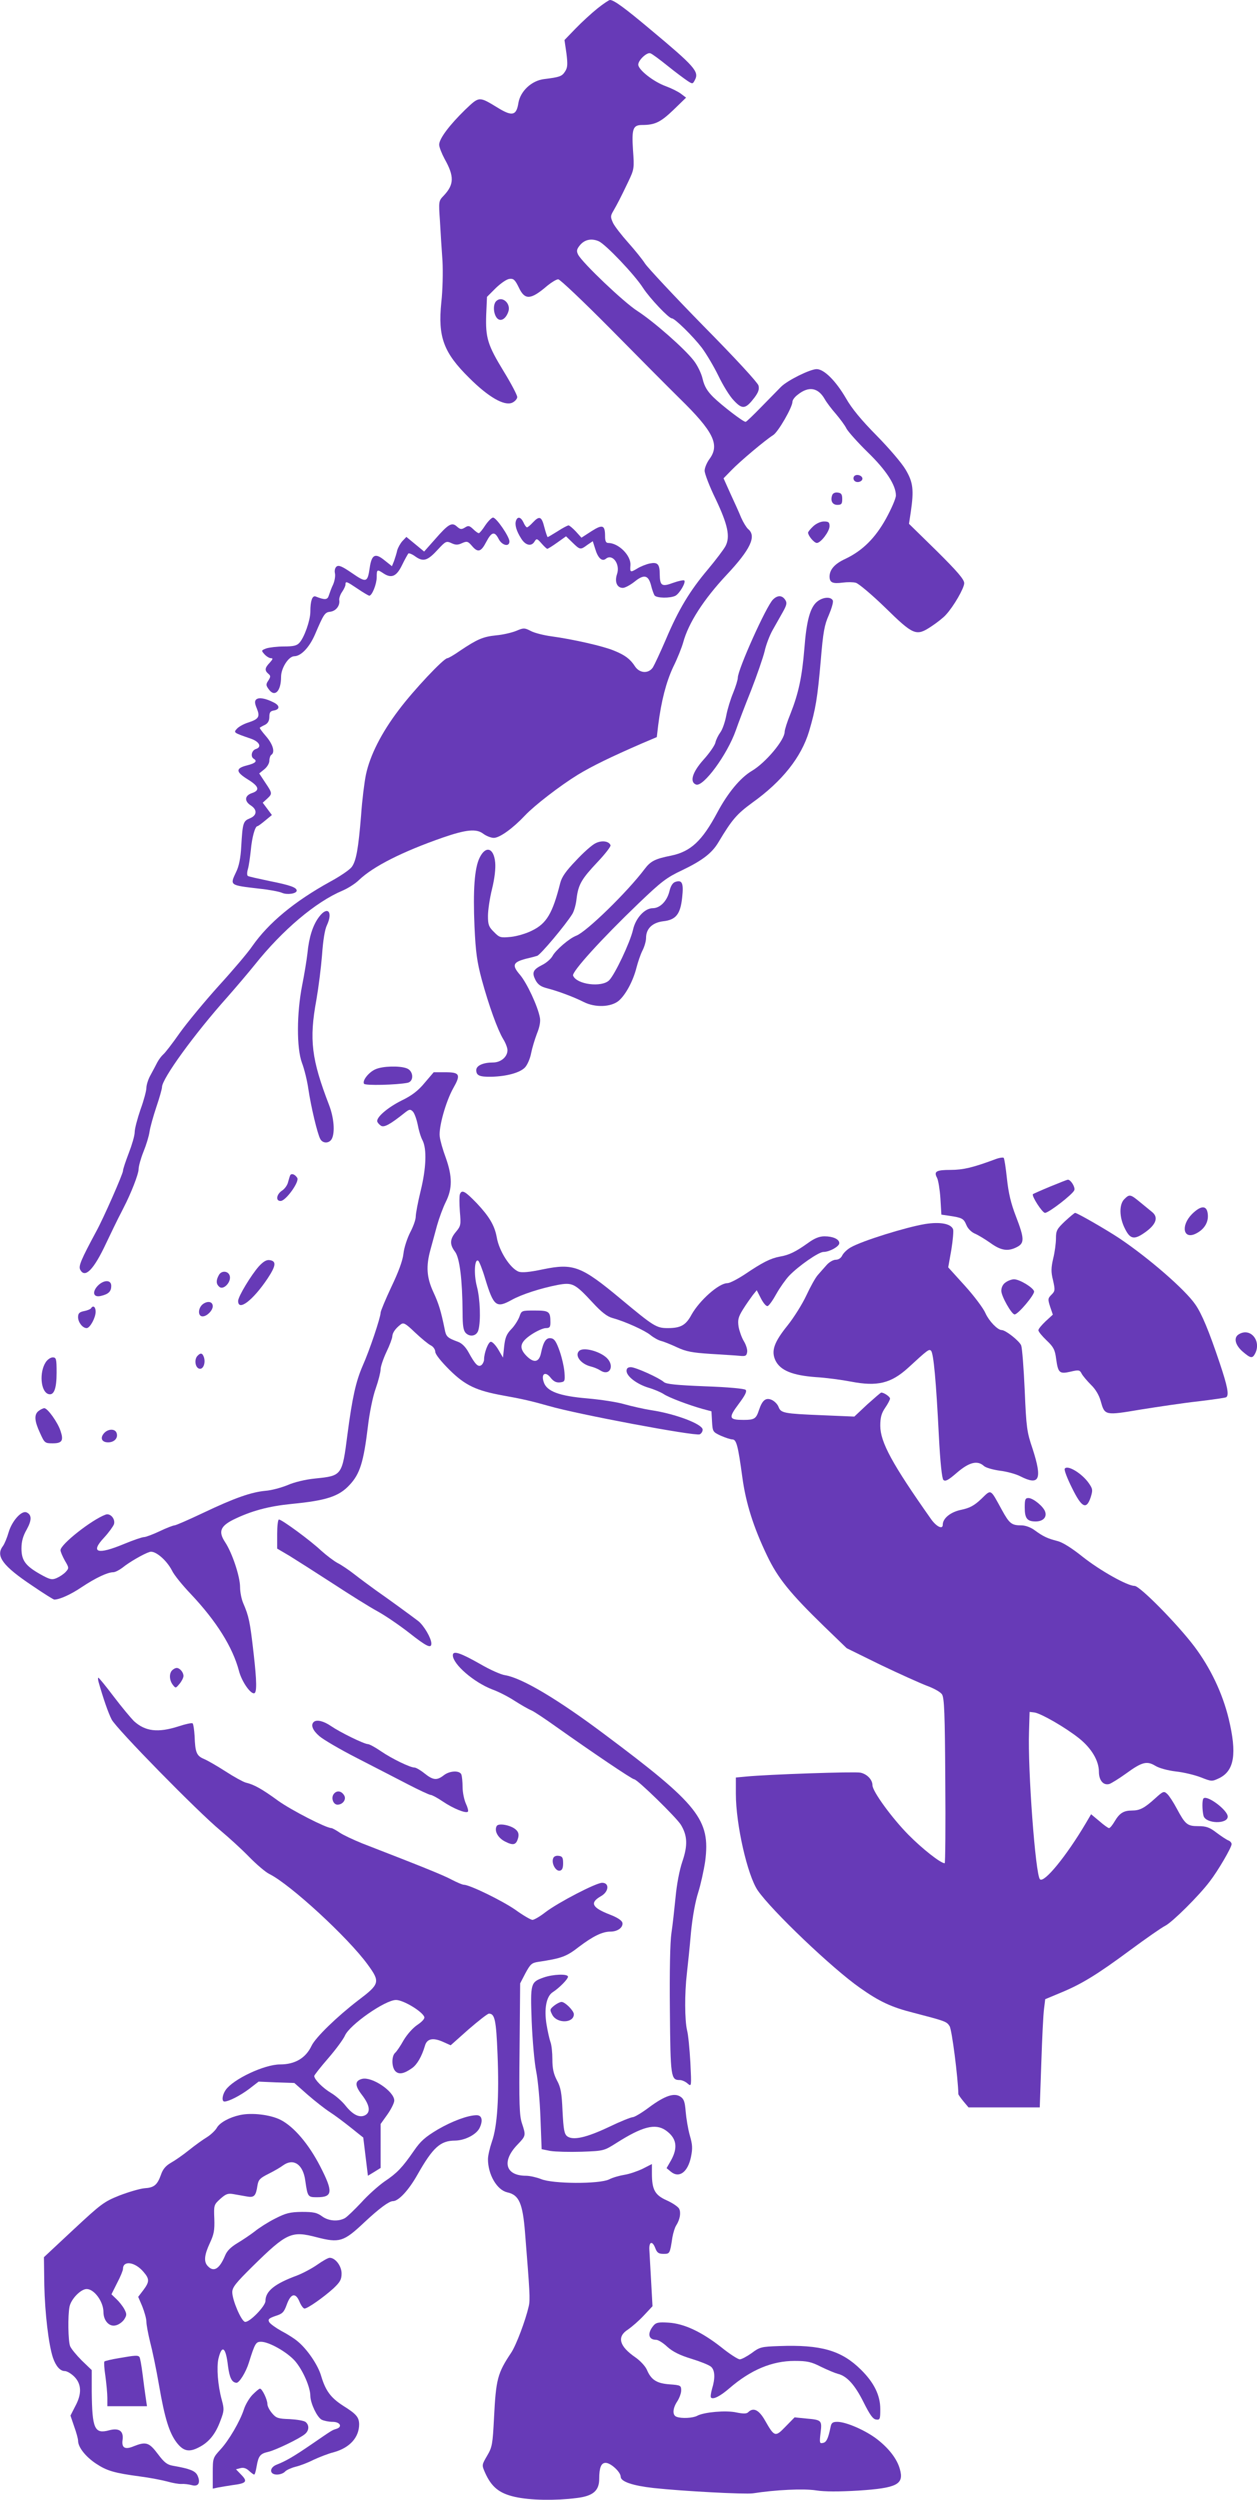 <?xml version="1.0" standalone="no"?>
<!DOCTYPE svg PUBLIC "-//W3C//DTD SVG 20010904//EN"
 "http://www.w3.org/TR/2001/REC-SVG-20010904/DTD/svg10.dtd">
<svg version="1.0" xmlns="http://www.w3.org/2000/svg"
 width="644pt" height="1280pt" viewBox="0 0 644 1280"
 preserveAspectRatio="xMidYMid meet">
<g transform="translate(0,1280) scale(0.1,-0.1)"
fill="#673ab7" stroke="none">
<path d="M3060 12756 c-30 -24 -80 -70 -111 -102 l-57 -59 10 -68 c7 -57 6
-73 -7 -93 -16 -25 -27 -29 -108 -39 -64 -8 -121 -62 -131 -122 -10 -64 -31
-70 -102 -27 -102 62 -97 62 -171 -8 -80 -78 -133 -148 -133 -179 0 -12 13
-45 28 -73 50 -89 49 -131 -5 -188 -26 -27 -26 -29 -19 -130 3 -57 9 -148 13
-204 3 -56 1 -151 -6 -212 -18 -177 11 -257 143 -387 98 -98 180 -145 220
-127 14 6 26 20 26 29 0 10 -31 69 -69 131 -83 136 -94 172 -90 291 l4 91 45
45 c25 24 56 46 70 47 21 3 29 -5 48 -44 31 -66 61 -64 146 9 22 18 47 33 56
33 9 0 129 -114 266 -252 137 -139 297 -300 356 -358 173 -169 207 -237 153
-310 -14 -19 -25 -46 -25 -60 0 -15 25 -81 57 -146 62 -131 75 -192 50 -240
-9 -17 -49 -70 -90 -119 -92 -109 -150 -204 -216 -360 -28 -65 -58 -129 -66
-142 -22 -33 -67 -31 -91 4 -25 39 -52 59 -109 82 -55 23 -210 58 -320 73 -38
5 -86 17 -105 27 -33 17 -37 17 -75 1 -22 -9 -68 -20 -103 -23 -68 -7 -97 -20
-184 -78 -31 -22 -61 -39 -66 -39 -19 0 -175 -166 -249 -265 -89 -117 -147
-232 -168 -330 -8 -38 -20 -133 -25 -209 -14 -171 -25 -234 -48 -265 -10 -14
-60 -48 -110 -75 -185 -102 -316 -211 -400 -331 -20 -30 -97 -121 -171 -202
-73 -81 -164 -191 -201 -243 -37 -53 -75 -102 -84 -109 -8 -7 -22 -25 -30 -40
-7 -14 -23 -44 -35 -66 -12 -21 -21 -51 -21 -65 0 -14 -13 -64 -30 -110 -16
-47 -30 -99 -30 -117 0 -17 -14 -65 -30 -106 -16 -42 -30 -83 -30 -92 0 -15
-99 -241 -137 -310 -78 -145 -92 -178 -82 -196 24 -46 69 -1 133 136 26 55 54
112 62 128 8 15 20 39 28 55 37 71 76 171 76 195 0 15 11 55 25 90 14 34 28
80 31 102 3 22 19 79 35 127 16 47 29 93 29 102 0 43 166 272 335 461 44 50
107 124 140 165 142 178 312 322 450 380 28 12 66 36 85 55 74 70 223 145 430
217 119 41 171 46 206 19 15 -11 39 -21 54 -21 30 0 98 49 160 115 48 51 179
152 270 208 74 45 169 91 325 159 l80 34 7 60 c16 126 41 222 77 299 22 44 44
100 51 125 27 100 105 221 223 347 122 130 154 198 110 234 -9 8 -25 34 -36
59 -10 25 -35 80 -55 123 l-35 78 39 40 c44 46 175 156 215 181 26 16 99 143
99 171 0 9 12 25 27 36 56 45 104 37 138 -22 10 -18 36 -52 58 -77 21 -25 46
-58 54 -75 9 -16 57 -70 108 -120 95 -92 145 -169 145 -222 0 -15 -23 -68 -51
-119 -55 -99 -120 -164 -209 -206 -54 -25 -79 -54 -80 -89 0 -32 15 -39 68
-32 23 3 53 3 67 -1 14 -4 81 -60 149 -126 147 -144 160 -149 238 -97 29 19
63 46 74 59 40 43 94 137 94 162 0 19 -34 59 -141 165 l-142 139 9 59 c17 115
12 154 -26 218 -19 33 -86 111 -148 174 -79 80 -128 139 -158 192 -52 89 -112
149 -150 149 -33 0 -149 -57 -183 -91 -14 -14 -59 -60 -100 -102 -41 -42 -77
-77 -81 -77 -13 0 -122 84 -166 127 -30 30 -45 54 -54 92 -6 28 -27 71 -46 95
-47 61 -204 199 -289 254 -69 44 -281 246 -303 288 -9 18 -8 27 8 47 24 30 59
38 97 22 35 -15 184 -171 228 -240 34 -52 131 -155 147 -155 15 0 108 -91 154
-151 23 -31 61 -95 84 -142 23 -48 58 -106 80 -128 44 -47 60 -44 106 16 19
26 25 41 20 61 -4 15 -118 139 -282 305 -151 154 -285 298 -299 319 -14 22
-53 70 -86 107 -34 38 -69 83 -78 101 -14 31 -14 36 2 63 20 35 35 63 76 149
30 63 31 68 24 162 -7 109 0 128 47 128 65 0 94 14 159 76 l66 64 -25 19 c-14
11 -50 29 -80 40 -63 23 -140 84 -140 110 0 23 45 65 62 58 8 -2 47 -31 88
-64 41 -33 87 -67 102 -77 26 -17 27 -17 38 4 23 43 0 69 -229 260 -131 110
-186 150 -206 150 -5 0 -35 -20 -65 -44z"/>
<path d="M2542 11258 c-16 -16 -15 -60 2 -84 18 -24 46 -10 60 29 16 43 -32
85 -62 55z"/>
<path d="M4375 10360 c-4 -7 -3 -16 3 -22 14 -14 45 -2 40 15 -6 16 -34 21
-43 7z"/>
<path d="M4264 10266 c-11 -29 0 -51 26 -51 21 0 25 5 25 30 0 24 -5 31 -23
33 -13 2 -24 -3 -28 -12z"/>
<path d="M2486 10110 c-14 -22 -29 -40 -33 -40 -4 0 -17 9 -29 21 -19 18 -25
19 -42 8 -18 -11 -24 -10 -41 5 -26 24 -44 13 -113 -66 l-55 -62 -46 38 -45
37 -20 -21 c-11 -12 -23 -34 -27 -48 -3 -15 -11 -39 -16 -54 l-11 -27 -39 31
c-47 38 -65 29 -75 -40 -11 -75 -17 -77 -91 -26 -51 35 -68 42 -79 33 -8 -7
-11 -21 -8 -34 3 -13 -1 -38 -9 -57 -9 -18 -18 -44 -22 -56 -7 -24 -20 -25
-68 -6 -17 6 -27 -22 -27 -78 0 -44 -31 -132 -56 -159 -13 -15 -31 -19 -80
-19 -34 0 -75 -5 -90 -10 -26 -10 -26 -11 -9 -30 10 -11 25 -20 33 -20 12 0
10 -5 -6 -23 -26 -27 -27 -40 -7 -57 12 -10 12 -15 0 -34 -13 -19 -13 -25 1
-44 31 -45 64 -12 64 63 0 44 38 104 67 105 35 0 78 45 107 112 45 105 50 113
79 116 29 4 50 32 45 60 -1 9 5 28 15 42 9 13 17 30 17 37 0 19 5 17 63 -22
28 -19 55 -35 59 -35 14 0 38 59 38 95 0 40 2 41 35 19 41 -27 67 -15 95 43
14 29 29 55 32 59 4 3 21 -4 37 -16 40 -28 62 -21 115 37 39 42 43 44 69 32
21 -10 33 -10 54 0 25 11 30 10 50 -13 31 -37 47 -33 74 19 28 53 43 56 64 15
17 -33 55 -42 55 -12 0 24 -67 122 -84 122 -7 0 -25 -18 -40 -40z"/>
<path d="M2644 10135 c-8 -20 1 -53 26 -92 22 -36 53 -43 69 -15 10 16 13 15
35 -10 14 -16 27 -28 30 -28 3 0 26 14 51 32 l45 32 33 -32 c39 -38 41 -38 76
-12 l28 19 12 -38 c14 -48 35 -68 55 -52 34 28 75 -28 57 -79 -13 -39 0 -70
30 -70 11 0 37 14 59 31 49 40 71 35 85 -16 5 -22 14 -46 18 -53 10 -15 81
-16 108 -2 21 12 54 68 45 78 -4 3 -29 -2 -57 -12 -59 -22 -68 -15 -69 44 0
52 -11 63 -51 55 -19 -4 -49 -16 -66 -27 -34 -20 -36 -19 -33 19 3 49 -61 113
-114 113 -11 0 -16 9 -16 33 0 59 -12 64 -70 27 l-51 -33 -29 32 c-16 17 -33
31 -37 31 -5 0 -30 -13 -56 -30 -26 -16 -49 -30 -51 -30 -2 0 -10 23 -17 50
-14 56 -25 61 -59 25 -13 -14 -26 -25 -30 -25 -4 0 -12 11 -18 25 -13 28 -30
32 -38 10z"/>
<path d="M4166 10105 c-14 -13 -26 -28 -26 -32 0 -16 31 -53 45 -53 20 0 65
59 65 86 0 20 -5 24 -29 24 -16 0 -39 -10 -55 -25z"/>
<path d="M3960 9730 c-35 -35 -180 -358 -180 -400 0 -11 -11 -46 -24 -78 -13
-31 -29 -83 -35 -115 -6 -32 -19 -71 -30 -86 -11 -15 -23 -39 -26 -54 -4 -15
-31 -54 -61 -87 -57 -64 -72 -114 -38 -127 37 -14 160 153 204 278 12 35 47
127 78 204 30 77 61 167 69 199 7 33 26 83 42 111 15 27 39 69 52 92 19 34 22
46 13 60 -16 26 -40 27 -64 3z"/>
<path d="M4187 9720 c-36 -29 -55 -96 -66 -241 -12 -146 -30 -229 -71 -333
-17 -41 -30 -83 -30 -93 0 -42 -97 -158 -168 -200 -59 -35 -123 -112 -177
-213 -78 -146 -136 -200 -237 -221 -81 -16 -105 -28 -135 -68 -88 -117 -298
-322 -351 -342 -35 -13 -106 -74 -122 -105 -8 -14 -32 -35 -53 -45 -47 -24
-53 -39 -33 -78 12 -22 27 -33 59 -41 58 -15 140 -46 187 -70 59 -30 140 -27
180 6 36 31 74 102 91 170 7 27 20 66 30 86 11 21 19 50 19 66 0 47 32 78 87
85 66 7 89 36 98 122 8 73 0 91 -34 80 -14 -4 -25 -20 -32 -51 -13 -49 -48
-84 -85 -84 -41 0 -88 -51 -101 -111 -15 -65 -93 -229 -122 -258 -38 -38 -167
-22 -185 24 -7 19 144 186 336 370 117 112 143 132 224 170 102 49 152 87 185
143 70 117 94 144 173 202 154 110 251 233 291 365 34 115 43 169 60 363 12
146 19 183 41 232 14 33 24 66 21 75 -9 21 -50 19 -80 -5z"/>
<path d="M1312 9218 c-8 -8 -7 -20 4 -46 17 -42 10 -54 -46 -72 -22 -7 -47
-21 -56 -31 -18 -20 -19 -20 71 -51 44 -15 58 -43 26 -53 -22 -7 -29 -39 -11
-50 20 -12 9 -23 -35 -34 -59 -15 -58 -33 5 -72 57 -35 63 -56 20 -70 -37 -13
-39 -41 -5 -63 34 -22 32 -51 -5 -66 -34 -14 -37 -22 -44 -143 -3 -60 -12
-103 -26 -131 -33 -70 -35 -68 118 -86 50 -5 102 -15 116 -21 26 -12 76 -5 76
11 0 16 -33 28 -139 49 -57 12 -107 23 -111 26 -5 3 -5 18 0 35 5 16 11 60 15
97 6 67 22 123 34 123 3 0 21 13 40 29 l34 28 -23 31 -24 32 22 20 c28 26 28
28 -9 83 l-31 47 26 21 c15 12 26 31 26 44 0 13 5 27 10 30 20 13 9 53 -26 94
-20 23 -35 43 -33 45 2 2 14 9 27 15 15 8 22 21 22 41 0 22 5 29 22 32 32 5
33 25 1 41 -43 22 -78 28 -91 15z"/>
<path d="M3052 8483 c-18 -8 -63 -48 -101 -89 -52 -54 -73 -84 -81 -116 -39
-155 -70 -207 -145 -243 -29 -15 -78 -29 -108 -32 -52 -5 -58 -4 -86 25 -27
26 -31 38 -31 82 0 29 9 91 21 139 13 53 19 104 16 135 -7 76 -49 88 -80 24
-26 -53 -34 -165 -26 -352 6 -132 13 -181 37 -271 36 -132 81 -257 110 -305
12 -19 22 -45 22 -57 0 -34 -34 -63 -74 -63 -51 0 -86 -16 -86 -39 0 -28 17
-35 78 -34 79 2 147 21 172 48 12 13 26 45 31 72 5 26 19 72 30 101 14 34 19
63 15 82 -11 59 -67 178 -102 219 -42 49 -37 64 30 82 22 5 49 12 58 15 17 5
146 159 180 214 9 14 19 49 22 79 9 73 26 101 108 188 38 40 68 79 66 85 -7
21 -44 27 -76 11z"/>
<path d="M1635 8106 c-32 -42 -52 -104 -60 -188 -4 -35 -16 -108 -27 -163 -28
-143 -29 -321 -1 -397 12 -31 27 -92 33 -135 13 -88 46 -228 61 -255 13 -24
46 -23 59 1 17 33 11 108 -14 173 -90 234 -103 334 -65 539 11 63 24 166 29
230 5 73 14 130 25 152 32 69 3 100 -40 43z"/>
<path d="M1923 7325 c-34 -15 -68 -58 -58 -74 5 -10 168 -6 223 5 34 7 31 61
-4 74 -36 14 -124 12 -161 -5z"/>
<path d="M2175 7255 c-33 -40 -66 -65 -118 -90 -72 -36 -131 -87 -124 -108 2
-6 10 -15 19 -21 16 -10 47 7 121 66 24 19 29 20 42 7 8 -8 19 -38 25 -67 5
-28 16 -65 25 -81 22 -44 19 -141 -10 -259 -14 -57 -25 -116 -25 -131 0 -16
-13 -52 -29 -82 -15 -30 -31 -78 -34 -108 -4 -36 -26 -95 -62 -170 -30 -64
-55 -124 -55 -132 0 -24 -57 -194 -92 -272 -35 -81 -53 -162 -78 -352 -27
-211 -28 -211 -165 -225 -51 -5 -108 -19 -142 -34 -32 -13 -83 -27 -113 -29
-74 -7 -159 -37 -319 -113 -74 -35 -140 -64 -147 -64 -6 0 -41 -13 -76 -30
-34 -16 -71 -30 -80 -30 -10 0 -56 -16 -102 -35 -137 -57 -175 -45 -103 32 25
27 47 58 51 69 8 27 -19 58 -43 49 -71 -26 -231 -152 -231 -182 0 -8 10 -31
22 -53 22 -37 22 -39 5 -58 -10 -11 -31 -25 -47 -32 -24 -10 -34 -8 -84 20
-76 43 -96 71 -96 132 0 36 8 64 27 97 27 49 26 76 -2 88 -26 9 -74 -45 -91
-103 -8 -28 -21 -59 -29 -70 -39 -51 -1 -102 152 -204 57 -39 107 -70 111 -70
27 0 85 26 141 64 71 47 132 76 161 76 10 0 31 11 47 23 34 28 110 72 140 81
27 9 86 -41 114 -95 10 -22 54 -76 97 -121 132 -140 214 -272 246 -392 13 -52
56 -116 77 -116 16 0 15 60 -2 208 -18 159 -24 187 -53 254 -9 21 -16 57 -16
82 0 54 -40 174 -76 229 -36 54 -26 82 41 116 92 45 180 69 301 81 175 17 241
38 295 97 53 56 72 117 94 300 8 68 25 153 40 194 14 40 25 84 25 98 0 14 14
55 30 89 17 35 30 71 30 80 1 18 15 39 42 60 15 12 24 8 75 -41 32 -30 68 -60
81 -66 12 -6 22 -21 22 -32 0 -13 29 -49 73 -93 81 -80 137 -106 274 -131 96
-17 148 -29 236 -54 144 -42 746 -155 772 -145 8 4 15 14 15 24 0 28 -138 81
-265 100 -38 6 -99 20 -135 30 -36 11 -122 24 -190 30 -144 12 -209 36 -224
83 -15 43 8 58 35 23 15 -19 29 -26 48 -24 25 3 26 6 23 51 -2 27 -13 76 -25
110 -17 48 -27 63 -44 65 -25 4 -39 -17 -51 -75 -10 -49 -37 -54 -76 -14 -39
41 -32 69 28 109 26 17 59 32 72 32 20 0 24 5 24 29 0 56 -6 61 -80 61 -68 0
-68 0 -79 -32 -7 -18 -25 -47 -42 -64 -24 -25 -31 -43 -36 -88 l-6 -57 -24 41
c-13 22 -30 40 -38 40 -13 0 -35 -56 -35 -91 0 -9 -6 -22 -13 -28 -17 -13 -32
2 -67 66 -15 27 -34 46 -54 53 -54 20 -61 26 -68 66 -19 92 -30 129 -58 189
-34 74 -38 131 -15 215 8 30 24 87 34 125 11 39 31 93 45 121 34 68 34 130 0
226 -15 40 -29 89 -31 109 -6 47 31 179 69 247 40 70 34 82 -40 82 l-60 0 -47
-55z"/>
<path d="M5095 6863 c-111 -41 -161 -53 -225 -53 -74 0 -87 -8 -69 -41 6 -12
14 -59 17 -105 l5 -83 41 -6 c66 -10 73 -14 87 -47 7 -18 25 -36 43 -44 17 -7
53 -29 80 -48 54 -39 90 -45 136 -21 39 20 39 43 -5 157 -26 67 -38 119 -46
192 -6 56 -13 104 -17 108 -4 3 -25 0 -47 -9z"/>
<path d="M1487 6783 c-2 -4 -7 -20 -11 -35 -3 -15 -17 -35 -31 -44 -29 -19
-34 -54 -7 -53 26 0 97 98 85 118 -11 18 -29 25 -36 14z"/>
<path d="M5381 6725 c-46 -19 -86 -37 -89 -39 -8 -9 48 -96 62 -96 19 0 142
95 150 116 6 15 -18 54 -33 54 -3 0 -44 -16 -90 -35z"/>
<path d="M2356 6685 c-3 -9 -3 -48 0 -88 6 -68 5 -74 -20 -104 -32 -38 -33
-65 -4 -103 23 -32 37 -142 38 -312 0 -66 4 -90 16 -103 23 -23 57 -15 65 15
13 47 9 161 -8 224 -16 62 -12 143 7 131 5 -3 22 -45 36 -93 43 -141 57 -151
135 -108 52 29 149 60 236 77 76 14 88 8 180 -91 44 -48 74 -71 100 -78 66
-18 167 -64 196 -88 16 -13 41 -27 55 -30 15 -4 52 -19 82 -33 45 -21 77 -27
170 -33 63 -4 131 -8 150 -10 30 -3 35 0 38 20 2 12 -6 37 -17 55 -11 18 -23
52 -27 74 -5 35 -2 49 22 88 16 26 39 58 50 73 l21 26 22 -43 c12 -23 27 -41
34 -38 7 2 27 30 45 63 18 32 48 74 65 92 48 50 151 122 176 122 31 0 81 28
81 45 0 20 -32 35 -76 35 -26 0 -51 -10 -84 -34 -63 -45 -97 -62 -145 -70 -48
-9 -89 -30 -178 -90 -38 -25 -78 -46 -91 -46 -43 0 -142 -88 -183 -161 -29
-54 -55 -69 -122 -69 -58 0 -72 9 -239 148 -204 170 -244 185 -400 153 -71
-15 -108 -18 -125 -12 -43 17 -100 105 -112 176 -11 61 -39 107 -102 174 -61
63 -77 72 -87 46z"/>
<path d="M5760 6660 c-27 -27 -26 -93 3 -150 28 -57 49 -60 110 -15 51 38 62
73 30 99 -10 8 -38 31 -61 50 -51 42 -55 43 -82 16z"/>
<path d="M6107 6584 c-60 -61 -44 -134 22 -99 41 21 63 57 59 97 -4 48 -34 48
-81 2z"/>
<path d="M5456 6547 c-41 -39 -46 -48 -46 -88 0 -24 -6 -70 -14 -102 -11 -48
-12 -69 -1 -112 11 -50 11 -55 -8 -74 -19 -19 -19 -23 -7 -61 l14 -41 -37 -34
c-20 -19 -37 -39 -37 -46 0 -7 19 -30 42 -52 36 -34 43 -48 49 -95 10 -72 17
-78 74 -65 42 10 47 9 57 -11 6 -11 28 -37 48 -57 23 -22 41 -53 49 -82 21
-75 21 -75 205 -44 88 14 221 34 295 42 74 9 138 18 143 21 16 10 7 56 -33
175 -55 164 -92 253 -125 300 -52 76 -239 238 -388 338 -66 44 -217 131 -228
131 -3 0 -26 -19 -52 -43z"/>
<path d="M4740 6533 c-98 -16 -326 -87 -382 -120 -18 -10 -37 -29 -43 -41 -6
-13 -19 -22 -33 -22 -13 0 -34 -12 -47 -27 -14 -16 -34 -38 -45 -51 -12 -13
-38 -60 -59 -105 -21 -45 -64 -113 -95 -152 -71 -88 -86 -132 -63 -181 25 -51
87 -76 207 -85 52 -3 133 -14 180 -23 135 -26 205 -9 293 71 101 93 107 97
117 87 13 -13 26 -156 40 -434 7 -138 16 -219 23 -227 10 -10 25 -2 70 37 63
54 105 64 138 34 10 -9 46 -19 81 -24 35 -4 83 -17 106 -29 98 -50 113 -15 62
142 -29 85 -32 108 -40 297 -5 113 -13 216 -18 231 -9 23 -80 79 -100 79 -21
0 -65 46 -83 86 -10 24 -57 87 -104 139 l-87 96 16 90 c8 49 12 97 9 105 -11
29 -67 39 -143 27z"/>
<path d="M1326 6316 c-39 -44 -106 -154 -106 -177 0 -55 76 3 151 115 43 65
46 89 11 94 -16 3 -33 -7 -56 -32z"/>
<path d="M1121 6271 c-15 -27 -14 -46 3 -60 20 -17 58 21 54 52 -4 30 -43 35
-57 8z"/>
<path d="M5152 6234 c-14 -9 -22 -26 -22 -43 0 -28 53 -121 68 -121 18 0 103
101 100 118 -4 19 -74 62 -103 62 -11 0 -31 -7 -43 -16z"/>
<path d="M500 6216 c-30 -33 -21 -61 18 -51 38 9 52 23 52 51 0 33 -39 32 -70
0z"/>
<path d="M1041 6124 c-27 -19 -29 -64 -3 -64 22 0 52 30 52 52 0 23 -24 29
-49 12z"/>
<path d="M466 6101 c-3 -4 -19 -11 -36 -14 -24 -5 -30 -12 -30 -31 0 -26 23
-56 44 -56 17 0 46 53 46 84 0 25 -13 35 -24 17z"/>
<path d="M6348 5969 c-29 -16 -21 -54 17 -88 42 -36 51 -38 65 -12 34 65 -23
135 -82 100z"/>
<path d="M2967 5883 c-24 -23 8 -66 58 -79 17 -4 39 -13 51 -21 48 -31 75 24
32 65 -38 35 -121 56 -141 35z"/>
<path d="M1010 5856 c-16 -20 -9 -60 12 -64 19 -4 32 29 23 58 -8 24 -18 25
-35 6z"/>
<path d="M234 5825 c-33 -51 -26 -147 12 -162 30 -11 44 25 44 109 0 71 -2 78
-20 78 -11 0 -27 -11 -36 -25z"/>
<path d="M3210 5781 c0 -28 53 -68 112 -86 28 -8 63 -23 77 -32 28 -19 130
-57 201 -77 l45 -12 3 -53 c3 -51 4 -53 45 -72 23 -10 50 -19 59 -19 21 0 29
-31 51 -192 18 -134 57 -257 127 -403 55 -115 117 -192 292 -362 l116 -112
173 -85 c96 -46 203 -94 237 -107 36 -13 70 -32 78 -44 12 -18 15 -97 17 -444
2 -231 0 -421 -3 -421 -21 0 -116 75 -186 146 -83 84 -184 222 -184 253 0 29
-28 58 -62 65 -31 6 -472 -9 -585 -20 l-53 -5 0 -83 c0 -157 59 -417 112 -495
71 -103 382 -400 524 -499 99 -70 161 -99 272 -127 165 -43 172 -45 187 -69
12 -18 43 -263 45 -348 0 -3 12 -20 26 -37 l26 -31 182 0 183 0 8 228 c4 125
10 249 14 277 l6 49 79 33 c107 44 187 93 356 218 80 59 160 115 180 125 37
19 174 155 228 227 42 54 112 174 112 191 0 7 -8 16 -17 19 -10 4 -37 22 -61
40 -35 27 -53 33 -92 33 -57 0 -67 8 -111 90 -17 32 -39 66 -49 75 -17 16 -21
14 -62 -23 -54 -49 -78 -62 -118 -62 -43 0 -64 -13 -89 -55 -11 -19 -24 -35
-29 -35 -5 0 -27 16 -50 36 l-42 35 -27 -46 c-100 -169 -214 -308 -235 -287
-23 23 -63 563 -56 757 l3 100 25 -3 c34 -5 159 -77 228 -132 64 -51 102 -115
102 -171 0 -45 23 -72 54 -63 11 4 50 28 86 54 81 59 106 65 149 39 19 -12 64
-24 105 -29 39 -4 97 -18 128 -30 56 -22 57 -22 95 -4 77 38 91 125 48 304
-32 132 -94 261 -176 370 -87 115 -279 310 -306 310 -37 0 -176 78 -266 149
-56 45 -104 75 -130 81 -51 13 -72 23 -116 55 -20 15 -48 25 -67 25 -51 0 -62
8 -101 79 -61 111 -53 107 -106 56 -36 -34 -59 -46 -101 -55 -56 -11 -96 -44
-96 -77 0 -26 -34 -9 -62 32 -196 278 -258 391 -258 475 0 43 6 64 25 92 14
20 25 42 25 47 0 10 -31 31 -45 31 -3 0 -35 -28 -72 -61 l-66 -62 -166 7
c-195 8 -210 11 -222 42 -5 14 -20 29 -34 36 -31 14 -49 0 -66 -50 -15 -46
-23 -52 -79 -52 -76 0 -79 10 -26 81 33 44 44 65 36 73 -6 6 -90 14 -207 18
-147 6 -200 11 -212 22 -25 22 -145 76 -169 76 -15 0 -22 -6 -22 -19z"/>
<path d="M198 5576 c-24 -18 -22 -51 7 -113 23 -51 25 -53 65 -53 48 0 57 14
40 64 -14 43 -66 116 -83 116 -6 0 -20 -7 -29 -14z"/>
<path d="M535 5464 c-24 -25 -15 -49 19 -49 32 0 53 23 43 49 -8 21 -41 21
-62 0z"/>
<path d="M5455 5280 c-4 -6 13 -50 37 -98 50 -102 74 -114 96 -48 11 36 11 42
-9 71 -35 51 -111 97 -124 75z"/>
<path d="M5250 5082 c0 -56 12 -72 56 -72 37 0 58 21 49 49 -8 27 -62 71 -86
71 -16 0 -19 -7 -19 -48z"/>
<path d="M1420 4946 l0 -75 63 -37 c34 -21 133 -84 221 -141 87 -57 191 -122
230 -143 40 -22 112 -71 162 -110 90 -71 114 -82 114 -55 0 27 -38 92 -67 115
-41 31 -149 110 -218 158 -33 24 -82 60 -110 82 -27 21 -65 47 -85 57 -19 10
-57 39 -85 64 -54 51 -201 159 -216 159 -5 0 -9 -33 -9 -74z"/>
<path d="M2320 4325 c0 -46 108 -139 202 -175 31 -11 82 -37 114 -58 33 -21
71 -43 86 -49 16 -7 74 -46 130 -86 175 -124 386 -267 397 -267 16 0 218 -197
240 -234 33 -55 35 -105 7 -187 -15 -44 -29 -118 -35 -184 -6 -60 -15 -143
-21 -182 -7 -45 -10 -199 -8 -396 3 -344 5 -357 51 -357 11 0 29 -8 40 -18 20
-17 20 -16 14 108 -4 69 -11 143 -17 165 -12 51 -13 187 -1 290 5 44 15 139
21 210 8 81 22 158 37 205 13 41 29 114 36 161 27 212 -34 289 -513 647 -241
181 -426 291 -513 305 -21 3 -77 28 -125 56 -102 58 -142 72 -142 46z"/>
<path d="M882 4248 c-16 -16 -15 -50 3 -74 15 -19 15 -19 35 5 11 13 20 31 20
40 0 19 -19 41 -35 41 -6 0 -16 -5 -23 -12z"/>
<path d="M505 4188 c24 -84 49 -157 67 -192 24 -47 442 -473 557 -568 42 -35
108 -95 146 -134 39 -40 86 -80 105 -89 107 -53 404 -326 504 -464 65 -89 62
-99 -49 -183 -107 -82 -219 -190 -239 -233 -30 -63 -85 -95 -161 -95 -80 0
-240 -75 -279 -131 -18 -26 -21 -59 -6 -59 22 0 82 31 127 65 l48 37 91 -4 92
-3 68 -60 c38 -33 89 -73 114 -89 25 -16 73 -52 108 -80 34 -27 62 -50 63 -50
0 -1 6 -45 12 -98 l12 -98 33 20 32 20 0 112 0 113 35 49 c19 27 35 59 35 71
0 47 -115 124 -165 111 -38 -10 -38 -34 0 -83 39 -51 45 -87 16 -103 -29 -15
-63 2 -100 48 -17 22 -51 52 -75 66 -42 25 -86 69 -86 87 0 4 32 45 72 91 39
45 77 97 85 115 23 55 206 183 262 183 37 0 134 -58 145 -87 3 -8 -11 -24 -35
-40 -24 -16 -53 -49 -71 -79 -16 -29 -36 -58 -43 -64 -20 -17 -19 -75 1 -95
18 -18 44 -13 85 16 26 18 50 60 66 114 10 37 41 44 94 20 l38 -17 91 81 c51
44 98 81 105 81 30 0 37 -32 44 -207 9 -219 -1 -371 -29 -449 -11 -32 -20 -72
-20 -89 0 -79 46 -158 99 -170 60 -13 79 -55 91 -207 24 -300 27 -342 19 -376
-16 -71 -64 -199 -90 -238 -70 -105 -78 -135 -88 -334 -7 -134 -9 -149 -35
-193 -28 -48 -28 -48 -11 -87 33 -74 73 -106 152 -124 79 -18 209 -20 318 -6
83 10 115 37 115 98 0 58 10 82 33 82 26 0 77 -47 77 -71 0 -25 61 -46 170
-58 148 -16 466 -33 508 -27 116 18 259 25 323 15 46 -7 115 -7 217 -1 199 13
235 32 212 111 -14 51 -56 105 -115 151 -59 46 -160 90 -205 90 -24 0 -31 -5
-35 -28 -12 -58 -21 -77 -39 -80 -17 -4 -18 1 -12 51 8 65 6 67 -74 74 l-59 6
-46 -47 c-53 -55 -57 -54 -105 30 -31 55 -60 70 -87 43 -8 -8 -25 -8 -60 -1
-52 12 -166 2 -201 -17 -22 -12 -81 -15 -106 -5 -22 8 -20 43 4 79 11 17 20
42 20 56 0 25 -3 27 -60 31 -66 5 -94 23 -116 75 -8 18 -33 45 -57 62 -85 58
-98 107 -39 144 20 14 57 46 81 72 l44 47 -7 127 c-4 69 -8 141 -9 160 -3 44
15 50 30 11 9 -24 17 -30 42 -30 33 0 33 0 46 85 4 22 12 49 19 60 20 31 26
67 15 87 -6 10 -34 29 -63 42 -61 27 -76 55 -76 138 l0 48 -47 -24 c-27 -13
-68 -27 -93 -31 -25 -4 -61 -14 -80 -24 -51 -24 -288 -23 -348 2 -23 9 -58 17
-77 17 -105 0 -126 73 -45 158 45 47 45 47 24 111 -13 39 -15 101 -12 382 l3
334 27 52 c25 46 32 53 65 58 120 18 145 27 209 77 73 55 120 78 162 78 36 0
65 21 61 45 -3 12 -25 27 -64 42 -93 36 -105 61 -45 95 40 23 43 68 5 68 -31
0 -224 -100 -291 -151 -28 -22 -58 -39 -66 -39 -8 0 -48 23 -88 52 -68 47
-234 128 -264 128 -7 0 -35 12 -62 26 -43 23 -139 62 -459 186 -44 18 -96 42
-115 55 -19 13 -38 23 -42 23 -27 0 -206 92 -273 140 -85 62 -124 83 -166 93
-14 4 -60 29 -103 57 -42 27 -92 56 -111 64 -38 16 -45 33 -48 118 -2 31 -6
60 -10 64 -3 4 -36 -3 -72 -15 -106 -34 -171 -26 -229 27 -15 15 -62 71 -103
125 -40 53 -76 97 -79 97 -3 0 -2 -10 1 -22z"/>
<path d="M1607 3983 c-16 -15 -5 -43 29 -72 19 -17 106 -68 192 -112 86 -44
204 -105 262 -135 58 -30 110 -54 116 -54 7 0 35 -15 63 -34 53 -36 118 -62
128 -52 4 3 -1 22 -10 41 -9 20 -17 58 -17 85 0 26 -3 55 -6 64 -9 23 -61 20
-91 -4 -35 -27 -54 -25 -98 10 -21 17 -44 30 -51 30 -23 0 -116 45 -173 84
-29 20 -59 36 -66 36 -19 0 -142 60 -190 93 -38 26 -74 34 -88 20z"/>
<path d="M1711 3616 c-17 -20 -4 -56 18 -56 28 0 47 28 34 48 -14 23 -37 26
-52 8z"/>
<path d="M6166 3592 c-8 -7 -7 -61 0 -89 11 -41 124 -44 124 -4 0 33 -106 112
-124 93z"/>
<path d="M2545 3451 c-14 -24 5 -61 43 -80 43 -22 57 -17 67 20 4 18 1 30 -13
42 -25 22 -87 34 -97 18z"/>
<path d="M2834 3285 c-10 -25 13 -67 34 -63 12 2 17 13 17 38 0 29 -4 36 -23
38 -13 2 -25 -3 -28 -13z"/>
<path d="M2785 2675 c-67 -24 -68 -28 -61 -225 4 -96 14 -211 23 -255 9 -44
19 -152 22 -240 l6 -159 45 -9 c25 -4 97 -6 160 -4 115 4 115 5 180 46 131 83
197 100 250 64 56 -39 65 -87 28 -154 l-23 -40 23 -19 c42 -34 86 -1 102 76 9
44 8 63 -6 111 -9 32 -18 86 -21 121 -4 51 -9 65 -27 77 -32 21 -80 5 -161
-55 -37 -28 -75 -50 -83 -50 -9 0 -64 -22 -122 -50 -116 -55 -184 -70 -214
-48 -15 12 -19 33 -24 129 -4 93 -9 122 -29 158 -17 33 -23 60 -23 107 0 34
-4 74 -10 89 -5 14 -14 54 -20 90 -13 80 -1 144 32 165 34 22 78 67 78 79 0
16 -77 13 -125 -4z"/>
<path d="M2839 2531 c-23 -19 -23 -21 -9 -48 25 -45 110 -42 110 4 0 18 -45
63 -63 63 -8 0 -25 -9 -38 -19z"/>
<path d="M1230 1971 c-56 -12 -106 -40 -120 -67 -8 -13 -30 -34 -49 -46 -20
-12 -62 -42 -93 -67 -31 -25 -73 -54 -93 -65 -26 -15 -41 -33 -50 -60 -19 -53
-35 -67 -85 -70 -23 -2 -81 -19 -128 -37 -80 -32 -94 -43 -236 -175 l-151
-141 2 -144 c3 -142 22 -303 44 -370 15 -44 37 -69 61 -69 11 0 33 -13 49 -29
37 -38 39 -88 4 -152 l-24 -47 19 -56 c11 -30 20 -63 20 -73 0 -33 39 -82 92
-117 56 -37 93 -48 228 -66 47 -6 108 -18 135 -25 28 -8 61 -14 75 -13 14 1
37 -2 52 -6 34 -10 47 12 30 49 -11 24 -39 35 -125 50 -30 5 -45 16 -78 60
-45 60 -61 65 -124 40 -45 -19 -63 -8 -57 33 6 45 -18 62 -68 49 -76 -21 -88
7 -90 198 l0 110 -51 49 c-28 28 -55 61 -60 74 -10 27 -12 154 -3 201 8 40 58
91 88 91 39 0 86 -65 86 -118 0 -44 30 -77 63 -68 15 3 34 17 43 30 14 22 14
28 1 53 -8 15 -27 39 -41 52 l-25 24 29 58 c17 32 30 64 30 72 0 45 62 36 105
-15 32 -37 31 -51 -1 -94 l-26 -34 21 -49 c11 -28 21 -63 21 -78 0 -16 9 -63
19 -104 11 -41 32 -141 46 -223 29 -168 52 -242 90 -292 34 -44 63 -51 113
-25 52 26 86 68 111 136 20 52 20 60 7 108 -20 73 -27 165 -17 210 18 75 38
60 49 -37 8 -61 20 -85 44 -86 14 0 48 54 63 103 31 99 36 107 62 107 41 0
133 -52 174 -98 40 -46 79 -134 79 -180 1 -38 34 -108 58 -121 12 -6 37 -11
56 -11 39 0 52 -26 19 -36 -22 -7 -18 -4 -127 -79 -92 -63 -132 -86 -178 -104
-39 -15 -39 -51 1 -51 16 0 34 7 41 15 7 8 31 19 54 25 22 5 64 21 91 35 28
13 75 32 107 40 81 23 128 76 128 143 -1 36 -14 52 -83 95 -63 41 -89 76 -112
153 -16 55 -71 136 -120 176 -16 14 -54 38 -83 53 -29 16 -58 37 -63 46 -7 14
-2 19 32 31 36 11 44 19 58 58 21 58 45 63 65 16 8 -20 20 -36 26 -36 16 0 97
57 148 103 35 33 42 46 42 77 0 38 -32 80 -61 80 -8 0 -36 -16 -63 -35 -27
-19 -74 -44 -105 -56 -114 -42 -161 -80 -161 -130 0 -27 -83 -112 -105 -107
-19 4 -65 111 -65 152 0 25 19 48 104 132 176 173 199 183 329 149 116 -30
138 -23 242 75 78 73 128 110 148 110 29 0 81 56 126 136 79 139 117 174 193
174 52 1 113 33 127 69 16 36 9 61 -17 61 -44 0 -125 -30 -199 -73 -65 -39
-88 -59 -123 -110 -59 -85 -85 -113 -151 -157 -31 -22 -84 -69 -118 -107 -35
-37 -72 -73 -84 -80 -35 -19 -85 -15 -118 10 -25 18 -43 22 -102 22 -62 -1
-82 -6 -137 -34 -36 -18 -83 -48 -105 -66 -22 -17 -62 -44 -89 -60 -33 -20
-53 -39 -63 -64 -28 -67 -57 -86 -87 -55 -23 22 -20 57 9 119 21 45 25 65 23
125 -3 70 -2 72 31 102 28 25 39 29 67 24 19 -3 49 -9 68 -12 38 -7 47 2 55
56 5 30 13 38 57 60 28 14 61 33 74 43 54 39 103 5 114 -78 12 -83 13 -85 60
-85 81 0 84 27 16 159 -59 114 -134 202 -202 237 -53 27 -148 38 -208 25z"/>
<path d="M3349 894 c-34 -40 -28 -74 13 -74 10 0 36 -16 57 -36 28 -25 64 -43
123 -61 46 -14 91 -32 101 -41 20 -18 22 -58 5 -113 -6 -22 -9 -42 -5 -45 11
-11 48 8 94 48 109 94 218 140 334 140 65 0 86 -5 135 -30 33 -16 71 -32 86
-36 47 -11 88 -57 132 -145 32 -64 48 -87 64 -89 20 -3 22 1 22 53 0 71 -32
136 -99 202 -100 99 -205 129 -420 121 -90 -3 -99 -5 -140 -36 -24 -17 -52
-32 -61 -32 -9 0 -53 28 -96 63 -100 78 -189 120 -269 125 -49 3 -63 1 -76
-14z"/>
<path d="M608 726 c-37 -6 -70 -14 -73 -17 -3 -3 -1 -37 5 -75 5 -38 10 -88
10 -111 l0 -43 101 0 102 0 -7 48 c-4 26 -11 80 -16 120 -5 40 -12 78 -15 83
-7 11 -21 10 -107 -5z"/>
<path d="M1293 538 c-17 -18 -36 -51 -43 -73 -20 -62 -78 -161 -121 -207 -38
-42 -39 -43 -39 -121 l0 -79 28 6 c15 3 48 8 73 12 71 9 79 18 46 52 l-28 29
23 6 c15 4 29 0 43 -13 12 -11 24 -20 27 -20 4 0 9 19 13 43 9 52 18 64 58 73
37 8 164 69 190 92 21 18 22 45 3 61 -8 7 -45 13 -82 15 -59 2 -69 5 -90 30
-13 15 -24 36 -24 47 0 23 -27 79 -38 79 -5 0 -22 -15 -39 -32z"/>
</g>
</svg>
